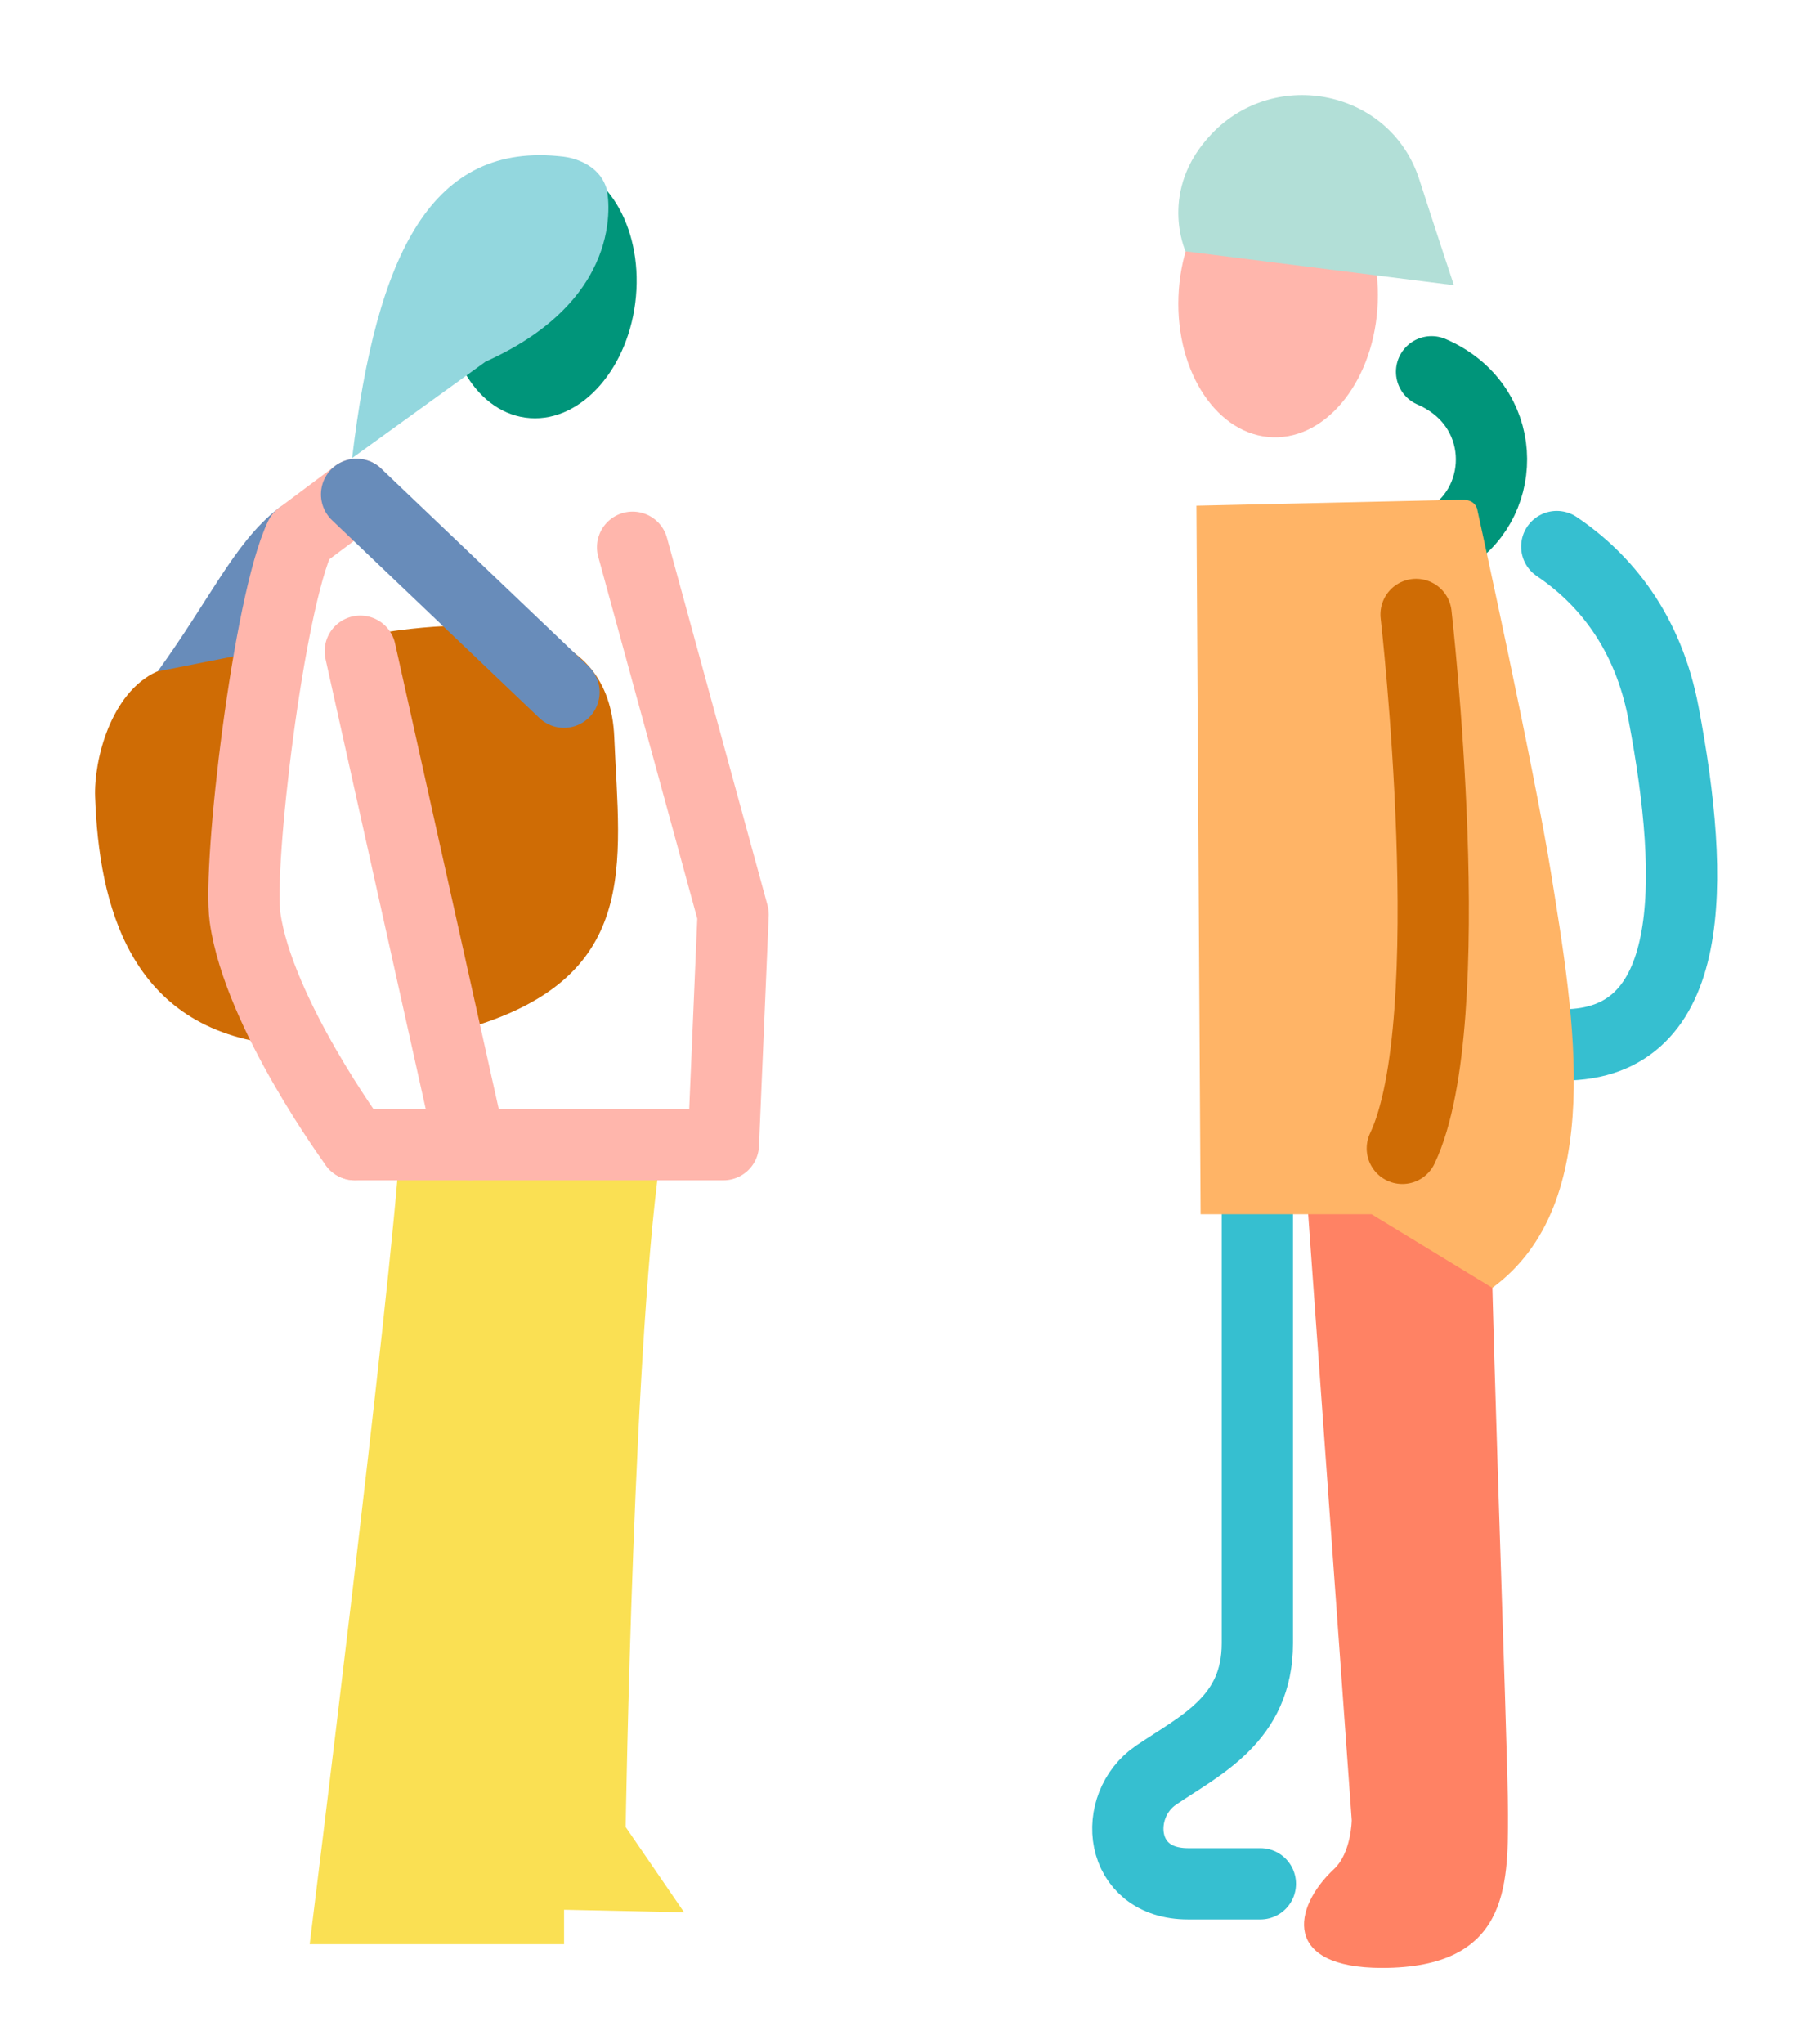 <svg xmlns="http://www.w3.org/2000/svg" fill="none" viewBox="0 0 189 215" height="215" width="189">
<path stroke-linejoin="round" stroke-linecap="round" stroke-miterlimit="10" stroke-width="7.5" stroke="#36BFD0" d="M132.634 198.156C132.634 198.156 132.501 198.156 125.021 198.156C117.645 198.156 116.967 189.907 121.656 186.727C126.345 183.546 132.316 180.837 132.316 172.855C132.316 173.553 132.316 142.958 132.316 110.701"></path>
<path stroke-linejoin="round" stroke-linecap="round" stroke-miterlimit="10" stroke-width="7.5" stroke="#688CBA" d="M19.642 72.811C25.265 65.024 27.686 59.473 31.585 56.446"></path>
<path fill="#CF6C05" d="M27.337 68.501L16.492 70.646C11.639 72.862 9.864 80.003 10.008 83.83C10.408 95.054 13.558 108.289 29.297 109.89L27.337 68.501Z"></path>
<path fill="#FF8264" d="M156.601 110.701C156.601 131.241 158.694 183.351 158.694 190.892C158.694 198.433 158.694 207 145.439 207C134.932 207 136.01 200.69 140.381 196.607C142.207 194.904 142.248 191.467 142.248 191.467L136.441 110.701"></path>
<path stroke-linejoin="round" stroke-linecap="round" stroke-miterlimit="10" stroke-width="7.5" stroke="#00957A" d="M152.538 56.487C158.725 52.568 158.694 42.595 150.651 39.107"></path>
<path fill="#FFB6AC" d="M144.985 31.809C145.288 23.799 140.84 17.168 135.041 17.003C129.254 16.828 124.306 23.191 124.015 31.191C123.712 39.201 128.16 45.832 133.959 45.996C139.746 46.172 144.683 39.819 144.985 31.809Z"></path>
<path stroke-linejoin="round" stroke-linecap="round" stroke-miterlimit="10" stroke-width="7.5" stroke="#36BFD0" d="M163.824 57.493C168.862 60.889 173.428 66.398 175.059 75.027C178.445 92.869 178.588 109.91 164.501 109.91"></path>
<path fill="#FFB466" d="M157.043 135.468C169.149 126.614 165.62 106.802 163.229 91.884C161.485 80.998 155.463 53.614 155.463 53.614C155.463 53.614 155.329 52.568 153.924 52.568L125.904 53.194L126.345 127.722H144.331L157.043 135.468Z"></path>
<path fill="#B2DFD7" d="M124.761 26.436L153 30C153 30 151.408 25.221 149.357 18.875C146.326 9.458 134.241 7.018 127.52 14.066C121.813 20.03 124.761 26.436 124.761 26.436Z"></path>
<path fill="#00957A" d="M47.074 29.83C47.74 22.384 52.726 16.642 58.203 17.017C63.691 17.383 67.592 23.723 66.926 31.17C66.26 38.616 61.274 44.358 55.797 43.983C50.309 43.617 46.408 37.277 47.074 29.83Z"></path>
<path fill="#FAE053" d="M42.091 120.406C41.208 135.334 32.59 204.507 32.59 204.507H59.358V200.885L71.988 201.152L65.842 192.185C65.842 192.185 66.673 139.007 69.7 120.406"></path>
<path stroke-linejoin="round" stroke-linecap="round" stroke-miterlimit="10" stroke-width="7.5" stroke="#FFB6AC" d="M37.525 52.004L31.595 56.436C28.24 63.474 25.008 90.971 25.788 96.511C27.204 106.597 37.34 120.396 37.34 120.396"></path>
<path fill="#CF6C05" d="M48.76 108.28C67.576 102.985 65.196 90.92 64.642 77.551C64.129 65.198 51.663 64.542 38.274 66.86L48.76 108.28Z"></path>
<path stroke-linejoin="round" stroke-linecap="round" stroke-miterlimit="10" stroke-width="7.5" stroke="#688CBA" d="M37.525 52.004L59.348 72.811"></path>
<path stroke-linejoin="round" stroke-linecap="round" stroke-miterlimit="10" stroke-width="7.5" stroke="#FFB6AC" d="M37.915 68.501L49.478 120.406"></path>
<path stroke-linejoin="round" stroke-linecap="round" stroke-miterlimit="10" stroke-width="7.5" stroke="#FFB6AC" d="M66.571 57.565L77.149 96.203L76.123 120.406H37.34"></path>
<path stroke-linejoin="round" stroke-linecap="round" stroke-miterlimit="10" stroke-width="7.5" stroke="#CF6C05" d="M149.019 64.634C149.019 64.634 153.924 107.448 147.573 120.796"></path>
<path fill="#93D7DE" d="M63.852 19.911C63.852 19.911 66.509 31.114 51.099 38.04L37.053 48.187C39.628 26.621 45.425 14.832 59.276 16.474C60.189 16.576 63.072 17.192 63.852 19.911Z"></path>
</svg>
